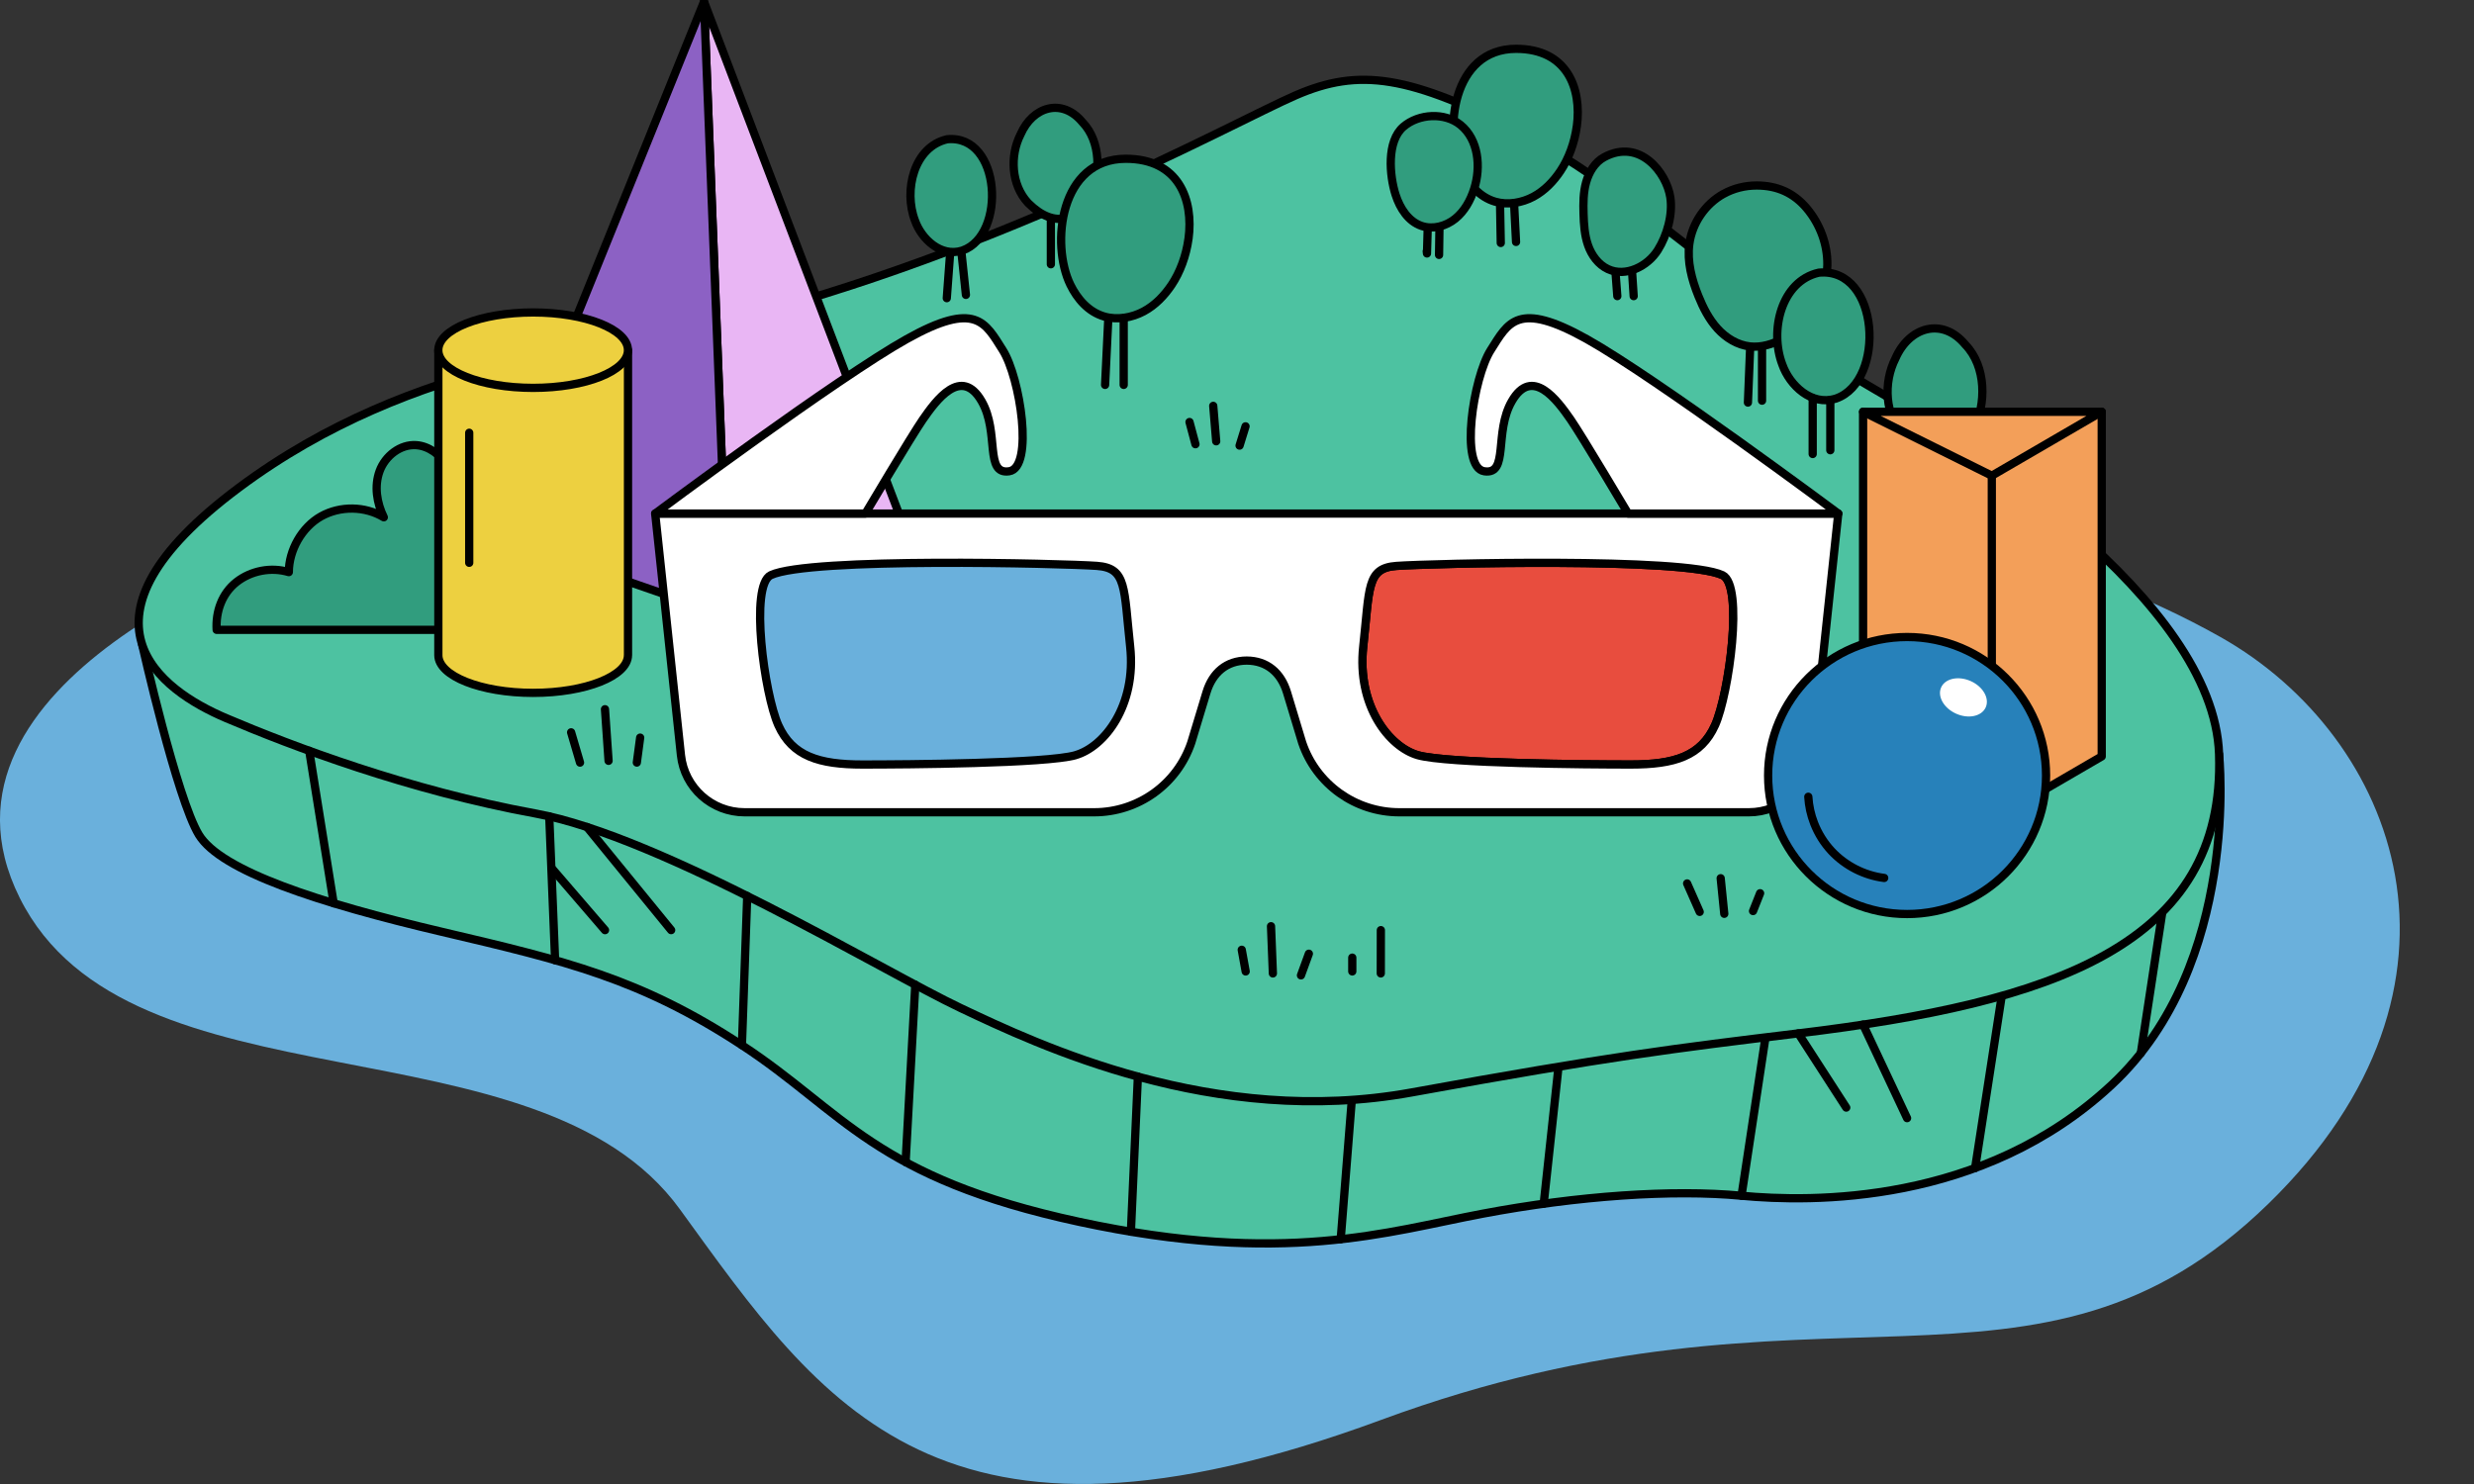 <svg width="300" height="180" viewBox="0 0 300 180" fill="none" xmlns="http://www.w3.org/2000/svg">
<rect x="0" y="0" width="300" height="180" fill="#333333" stroke="none"/>
<g clip-path="url(#clip0_1601_31019)">
<path d="M34.993 66.844C34.993 66.844 -10.825 82.409 2.392 108.909C15.609 135.41 65.147 122.828 82.449 146.685C99.752 170.546 113.88 192.001 167.436 172.239C220.992 152.477 246.732 173.61 275.072 146.002C302.327 119.45 290.715 89.368 269.262 77.27C198.862 37.564 34.993 66.844 34.993 66.844Z" fill="#6AB0DC">
    <animateTransform
      attributeName="transform"
      attributeType="XML"
      type="translate"
      values="0,-4; 0,-4; 0,-2; 0,-2; 0,-3; 0,-4; 0,-2; 0,-4; 0,-4"
      dur="6.7s"
      repeatCount="indefinite"/>
</path>
<path d="M17.243 78.195C17.243 78.195 21.449 96.875 24.117 101.255C26.791 105.638 38.598 109.504 53.594 113.026C68.59 116.548 77.639 118.695 89.967 126.775C102.294 134.854 106.039 142.853 130.881 148.204C155.722 153.555 168.245 149.393 179.772 147.216C191.298 145.039 202.825 144.245 211.172 145.035C219.519 145.824 240.389 146.223 256.087 131.561C271.786 116.9 269.083 91.461 269.083 91.461L17.243 78.195Z" fill="#4DC2A1" stroke="black" stroke-linecap="round" stroke-linejoin="round"/>
<path d="M262.664 107.625L259.6 127.748" stroke="black" stroke-linecap="round" stroke-linejoin="round"/>
<path d="M189.069 128.633L187.191 145.997" stroke="black" stroke-linecap="round" stroke-linejoin="round"/>
<path d="M243.024 118.906L239.504 141.681" stroke="black" stroke-linecap="round" stroke-linejoin="round"/>
<path d="M214.412 123.656L211.177 145.035" stroke="black" stroke-linecap="round" stroke-linejoin="round"/>
<path d="M84.408 39.875C74.315 42.192 50.385 43.168 28.936 59.174C7.487 75.18 19.444 83.71 27.412 87.1C35.381 90.491 49.563 95.863 64.917 98.668C80.27 101.473 107.112 117.832 116.489 122.27C125.867 126.709 147.209 136.872 171.161 132.51C195.112 128.148 202.974 127.167 218.064 125.343C248.817 121.621 269.887 114.725 269.087 91.459C268.44 72.711 237.946 53.356 226.53 46.758C223.631 45.081 220.886 43.155 218.34 40.982C211.019 34.736 195.108 21.598 184.709 16.226C170.837 9.059 164.818 8.227 157.127 11.558C149.439 14.889 118.758 31.995 84.408 39.875Z" fill="#4DC2A1" stroke="black" stroke-linecap="round" stroke-linejoin="round"/>
<path d="M37.496 91.062L40.463 109.56" stroke="black" stroke-linecap="round" stroke-linejoin="round"/>
<path d="M66.603 99.023L67.313 116.468" stroke="black" stroke-linecap="round" stroke-linejoin="round"/>
<path d="M90.609 108.68L89.967 126.774" stroke="black" stroke-linecap="round" stroke-linejoin="round"/>
<path d="M109.815 140.951L110.99 119.445" stroke="black" stroke-linecap="round" stroke-linejoin="round"/>
<path d="M137.981 130.586L137.134 149.393" stroke="black" stroke-linecap="round" stroke-linejoin="round"/>
<path d="M163.908 133.578L162.575 150.31" stroke="black" stroke-linecap="round" stroke-linejoin="round"/>
<path d="M66.857 105.258L73.366 112.82" stroke="black" stroke-linecap="round" stroke-linejoin="round"/>
<path d="M71.178 100.312L81.385 112.818" stroke="black" stroke-linecap="round" stroke-linejoin="round"/>
<path d="M109.815 64.432L88.268 74.727L85.369 0.211L109.815 64.432Z" fill="#E9B6F4" stroke="black" stroke-linecap="round" stroke-linejoin="round"/>
<path d="M85.369 0.211L59.298 64.708L88.268 74.727L85.369 0.211Z" fill="#8C61C4" stroke="black" stroke-linecap="round" stroke-linejoin="round"/>
<path d="M212.369 38.562L211.956 48.828" stroke="black" stroke-linecap="round" stroke-linejoin="round"/>
<path d="M213.667 38.695V48.6" stroke="black" stroke-linecap="round" stroke-linejoin="round"/>
<path d="M208.98 23.523C206.763 24.762 205.188 27.079 204.851 29.591C204.566 31.734 205.141 33.898 205.95 35.905C206.524 37.327 207.231 38.719 208.261 39.856C209.295 40.993 210.687 41.855 212.215 42.02C213.59 42.169 214.974 41.744 216.182 41.082C219.392 39.325 221.533 35.778 221.588 32.129C221.622 29.65 220.694 27.189 219.107 25.292C217.519 23.391 215.497 22.5 213.007 22.5C211.607 22.5 210.202 22.844 208.976 23.531L208.98 23.523Z" fill="#319D7E" stroke="black" stroke-linecap="round" stroke-linejoin="round"/>
<path d="M222.55 48.362C219.686 49.236 217.034 46.788 216.127 44.217C214.556 40.113 215.978 34.1 220.554 33.073C227.973 32.364 228.68 46.224 222.652 48.333L222.55 48.367V48.362Z" fill="#319D7E" stroke="black" stroke-linecap="round" stroke-linejoin="round"/>
<path d="M230.842 52.852C228.569 50.395 228.339 46.427 229.85 43.461C231.497 39.68 235.511 38.42 238.316 41.802C243.462 47.106 238.269 60.172 230.927 52.95L230.842 52.856V52.852Z" fill="#319D7E" stroke="black" stroke-linecap="round" stroke-linejoin="round"/>
<path d="M219.809 55.069V48.297" stroke="black" stroke-linecap="round" stroke-linejoin="round"/>
<path d="M221.945 48.539V54.611" stroke="black" stroke-linecap="round" stroke-linejoin="round"/>
<path d="M233.23 54.617V58.984" stroke="black" stroke-linecap="round" stroke-linejoin="round"/>
<path d="M235.043 55.07V58.979" stroke="black" stroke-linecap="round" stroke-linejoin="round"/>
<path d="M65.355 76.396H26.271C26.139 74.168 26.918 71.982 28.676 70.599C30.434 69.216 32.877 68.749 35.023 69.394C35.027 66.742 36.606 63.937 38.926 62.634C41.246 61.331 44.264 61.374 46.541 62.744C45.685 60.996 45.362 58.963 46.034 57.134C46.703 55.306 48.546 53.85 50.491 53.994C52.019 54.109 53.356 55.148 54.207 56.422C55.058 57.695 55.501 59.184 55.931 60.652C56.701 59.969 57.906 60.219 58.838 60.652C59.77 61.085 60.439 61.993 60.694 62.986C60.949 63.979 60.817 65.049 60.451 66.003C61.984 65.057 63.78 65.6 65.18 66.733C66.581 67.866 67.296 69.704 67.313 71.503C67.33 73.302 66.24 74.83 65.355 76.396Z" fill="#319D7E" stroke="black" stroke-linecap="round" stroke-linejoin="round"/>
<path d="M254.857 91.748L241.53 99.501L225.921 91.748V49.945L241.981 52.797L254.857 49.945V91.748Z" fill="#F39F59" stroke="black" stroke-linecap="round" stroke-linejoin="round"/>
<path d="M225.921 49.945L241.53 57.698L254.857 49.945H225.921Z" fill="#F39F59" stroke="black" stroke-linecap="round" stroke-linejoin="round"/>
<path d="M241.529 57.695V99.498" stroke="black" stroke-linecap="round" stroke-linejoin="round"/>
<path d="M93.474 69.763C90.882 70.993 92.695 84.195 94.385 87.963C96.075 91.731 99.31 92.732 104.588 92.732C109.866 92.732 126.905 92.605 130.417 91.604C133.928 90.602 137.832 85.578 137.048 78.423C136.269 71.269 136.657 68.901 133.017 68.642C128.914 68.349 98.105 67.569 93.478 69.767L93.474 69.763Z" fill="#6AB0DC"/>
<path d="M208.882 69.763C211.474 70.993 209.661 84.195 207.971 87.963C206.281 91.727 203.046 92.732 197.768 92.732C192.49 92.732 175.451 92.605 171.939 91.604C168.427 90.598 164.524 85.578 165.307 78.423C166.091 71.269 165.699 68.901 169.338 68.642C173.442 68.349 204.251 67.569 208.878 69.767L208.882 69.763Z" fill="#E84D3E" stroke="black" stroke-linecap="round" stroke-linejoin="round"/>
<path d="M79.448 62.289L82.573 91.603C82.994 95.541 86.323 98.524 90.294 98.524H132.672C138.01 98.524 142.756 95.125 144.454 90.08L146.302 83.969C147.034 81.571 148.741 80.129 151.18 80.124C153.619 80.133 155.326 81.576 156.058 83.969L157.905 90.08C159.604 95.125 164.35 98.524 169.687 98.524H212.066C216.037 98.524 219.366 95.537 219.787 91.603L222.911 62.289H79.448ZM130.412 91.603C126.9 92.609 109.861 92.732 104.583 92.732C99.305 92.732 96.07 91.726 94.38 87.962C92.69 84.198 90.877 70.992 93.469 69.762C98.096 67.568 128.91 68.344 133.013 68.637C136.652 68.9 136.265 71.264 137.044 78.418C137.823 85.573 133.924 90.593 130.412 91.599V91.603ZM207.971 87.962C206.281 91.726 203.046 92.732 197.768 92.732C192.49 92.732 175.451 92.605 171.939 91.603C168.427 90.597 164.524 85.577 165.307 78.423C166.091 71.268 165.699 68.9 169.338 68.642C173.442 68.349 204.251 67.568 208.882 69.766C211.474 70.997 209.661 84.198 207.971 87.966V87.962Z" fill="white" stroke="black" stroke-linecap="round" stroke-linejoin="round"/>
<path d="M79.448 62.29C79.448 62.29 101.582 45.8 109.964 41.119C118.345 36.438 119.464 39.112 121.588 42.456C123.712 45.8 125.389 56.718 122.371 57.163C119.354 57.609 121.222 52.466 119.039 48.672C116.57 44.386 113.539 48.524 111.896 50.896C110.547 52.848 104.937 62.29 104.937 62.29H79.453H79.448Z" fill="white" stroke="black" stroke-linecap="round" stroke-linejoin="round"/>
<path d="M222.911 62.29C222.911 62.29 200.777 45.8 192.396 41.119C184.015 36.438 182.896 39.112 180.771 42.456C178.647 45.8 176.97 56.718 179.988 57.163C183.006 57.609 181.138 52.466 183.321 48.672C185.79 44.386 188.821 48.524 190.464 50.896C191.813 52.848 197.423 62.29 197.423 62.29H222.907H222.911Z" fill="white" stroke="black" stroke-linecap="round" stroke-linejoin="round"/>
<path d="M76.149 79.467C76.149 81.992 71.003 84.041 64.652 84.041C58.301 84.041 53.155 81.992 53.155 79.467V42.477H76.153V79.467H76.149Z" fill="#EDD040" stroke="black" stroke-linecap="round" stroke-linejoin="round"/>
<path d="M64.648 47.047C70.998 47.047 76.145 44.999 76.145 42.473C76.145 39.947 70.998 37.898 64.648 37.898C58.299 37.898 53.151 39.947 53.151 42.473C53.151 44.999 58.299 47.047 64.648 47.047Z" fill="#EDD040" stroke="black" stroke-linecap="round" stroke-linejoin="round"/>
<path d="M56.898 52.492V68.265" stroke="black" stroke-linecap="round" stroke-linejoin="round"/>
<path d="M231.255 110.866C240.562 110.866 248.107 103.344 248.107 94.066C248.107 84.787 240.562 77.266 231.255 77.266C221.948 77.266 214.403 84.787 214.403 94.066C214.403 103.344 221.948 110.866 231.255 110.866Z" fill="#2781BA" stroke="black" stroke-linecap="round" stroke-linejoin="round"/>
<path d="M219.277 96.641C219.341 97.748 219.584 98.847 219.988 99.878C220.473 101.113 221.184 102.255 222.091 103.227C223.755 105.009 226.058 106.184 228.48 106.49" stroke="black" stroke-linecap="round" stroke-linejoin="round"/>
<path d="M240.787 85.806C241.281 84.718 240.474 83.29 238.983 82.617C237.492 81.945 235.883 82.283 235.389 83.372C234.895 84.461 235.703 85.889 237.193 86.561C238.684 87.233 240.293 86.895 240.787 85.806Z" fill="white"/>
<path d="M114.808 36.165L115.348 28.93H116.408L117.127 35.766" stroke="black" stroke-linecap="round" stroke-linejoin="round"/>
<path d="M116.625 30.41C114.093 31.182 111.747 29.018 110.947 26.744C109.559 23.115 110.815 17.798 114.863 16.89C121.422 16.266 122.048 28.517 116.719 30.38L116.625 30.41Z" fill="#319D7E" stroke="black" stroke-linecap="round" stroke-linejoin="round"/>
<path d="M124.64 24.586C122.631 22.414 122.427 18.904 123.763 16.282C125.223 12.942 128.769 11.826 131.25 14.814C135.801 19.507 131.208 31.058 124.717 24.667L124.64 24.582V24.586Z" fill="#319D7E" stroke="black" stroke-linecap="round" stroke-linejoin="round"/>
<path d="M144.118 28.954C143.842 31.012 143.097 33.024 142.062 34.564C141.207 35.833 140.109 37.004 138.687 37.768C137.265 38.532 135.482 38.85 133.903 38.392C131.953 37.827 130.612 36.215 129.795 34.543C127.39 29.612 128.509 19.258 136.516 19.258C142.931 19.258 144.757 24.227 144.123 28.958L144.118 28.954Z" fill="#319D7E" stroke="black" stroke-linecap="round" stroke-linejoin="round"/>
<path d="M127.429 32.054V26.555" stroke="black" stroke-linecap="round" stroke-linejoin="round"/>
<path d="M134.005 46.685L134.396 38.602" stroke="black" stroke-linecap="round" stroke-linejoin="round"/>
<path d="M136.261 46.685V38.602" stroke="black" stroke-linecap="round" stroke-linejoin="round"/>
<path d="M173.123 27.805C173.093 28.785 173.067 29.765 173.038 30.745C173.029 30.652 173.016 30.563 173.008 30.47" stroke="black" stroke-linecap="round" stroke-linejoin="round"/>
<path d="M174.553 27.492C174.536 28.634 174.519 29.779 174.502 30.921" stroke="black" stroke-linecap="round" stroke-linejoin="round"/>
<path d="M191.204 15.317C190.936 17.311 190.217 19.259 189.212 20.753C188.387 21.983 187.322 23.116 185.943 23.859C184.564 24.597 182.84 24.907 181.308 24.462C179.418 23.914 178.12 22.353 177.328 20.732C174.995 15.954 176.085 5.922 183.841 5.922C190.055 5.922 191.826 10.738 191.209 15.321L191.204 15.317Z" fill="#319D7E" stroke="black" stroke-linecap="round" stroke-linejoin="round"/>
<path d="M169.232 23.627C169.751 25.253 170.773 26.865 172.395 27.408C173.77 27.867 175.34 27.434 176.464 26.526C177.592 25.617 178.316 24.294 178.754 22.919C179.61 20.237 179.286 16.927 177.098 15.149C175.196 13.604 172.041 13.778 170.186 15.365C168.121 17.126 168.487 21.298 169.232 23.632V23.627Z" fill="#319D7E" stroke="black" stroke-linecap="round" stroke-linejoin="round"/>
<path d="M181.896 24.664C181.925 26.107 181.955 28.029 181.985 29.472" stroke="black" stroke-linecap="round" stroke-linejoin="round"/>
<path d="M183.603 24.742C183.679 26.278 183.76 27.81 183.837 29.346" stroke="black" stroke-linecap="round" stroke-linejoin="round"/>
<path d="M195.67 30.047L196.117 35.916" stroke="black" stroke-linecap="round" stroke-linejoin="round"/>
<path d="M197.709 29.953L198.101 35.919" stroke="black" stroke-linecap="round" stroke-linejoin="round"/>
<path d="M194.516 19.069C193.388 19.676 192.677 20.877 192.333 22.112C191.988 23.347 191.984 24.645 192.022 25.922C192.06 27.212 192.141 28.524 192.567 29.742C192.992 30.959 193.814 32.097 194.985 32.64C197.126 33.637 199.782 32.326 201.033 30.331C202.165 28.532 202.863 26.007 202.544 23.924C202.093 20.966 198.858 16.727 194.512 19.069H194.516Z" fill="#319D7E" stroke="black" stroke-linecap="round" stroke-linejoin="round"/>
<path d="M151.052 117.83L150.575 115.203" stroke="black" stroke-linecap="round" stroke-linejoin="round"/>
<path d="M154.351 118.072C154.274 116.163 154.197 114.253 154.125 112.344" stroke="black" stroke-linecap="round" stroke-linejoin="round"/>
<path d="M157.757 118.306C158.076 117.432 158.395 116.558 158.715 115.679" stroke="black" stroke-linecap="round" stroke-linejoin="round"/>
<path d="M163.979 117.828V116.156" stroke="black" stroke-linecap="round" stroke-linejoin="round"/>
<path d="M167.436 118.069C167.436 116.321 167.444 114.569 167.444 112.82" stroke="black" stroke-linecap="round" stroke-linejoin="round"/>
<path d="M144.962 53.882L144.242 51.188" stroke="black" stroke-linecap="round" stroke-linejoin="round"/>
<path d="M147.477 53.525C147.358 51.908 147.238 50.848 147.119 49.227" stroke="black" stroke-linecap="round" stroke-linejoin="round"/>
<path d="M150.312 54.049L151.036 51.711" stroke="black" stroke-linecap="round" stroke-linejoin="round"/>
<path d="M70.335 92.499L69.254 88.828" stroke="black" stroke-linecap="round" stroke-linejoin="round"/>
<path d="M73.796 92.283L73.361 86.023" stroke="black" stroke-linecap="round" stroke-linejoin="round"/>
<path d="M77.223 92.494L77.627 89.469" stroke="black" stroke-linecap="round" stroke-linejoin="round"/>
<path d="M206.107 110.606L204.583 107.156" stroke="black" stroke-linecap="round" stroke-linejoin="round"/>
<path d="M209.087 110.839C208.942 109.401 208.797 107.962 208.652 106.523" stroke="black" stroke-linecap="round" stroke-linejoin="round"/>
<path d="M212.576 110.504C212.861 109.782 213.147 109.061 213.432 108.344" stroke="black" stroke-linecap="round" stroke-linejoin="round"/>
<path d="M218.063 125.344L223.878 134.344" stroke="black" stroke-linecap="round" stroke-linejoin="round"/>
<path d="M225.921 124.281L231.254 135.624" stroke="black" stroke-linecap="round" stroke-linejoin="round"/>
</g>
<defs>
<clipPath id="clip0_1601_31019">
<rect width="291" height="180" fill="white"/>
</clipPath>
</defs>
</svg>
